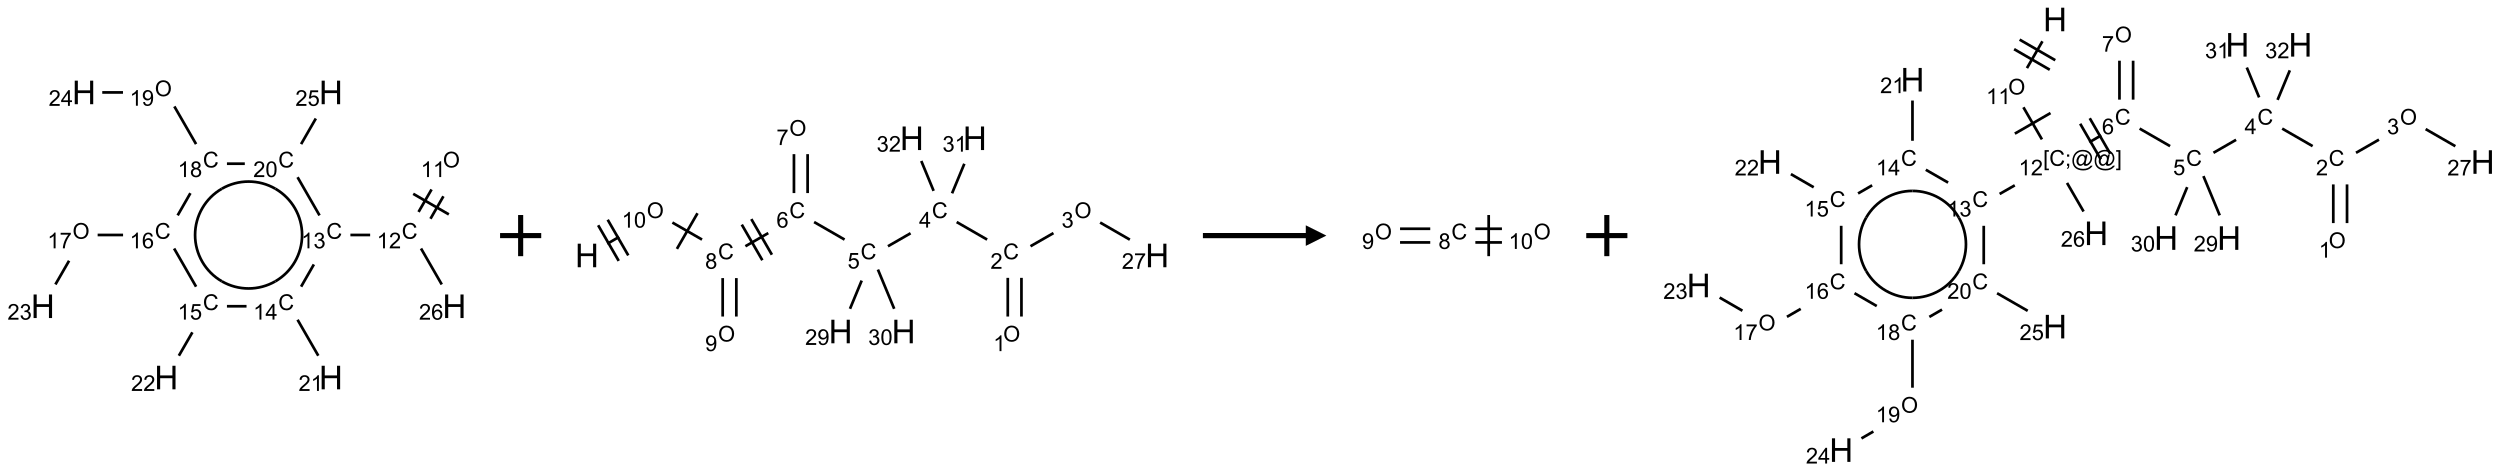 <?xml version="1.0" encoding="UTF-8"?>
<svg xmlns="http://www.w3.org/2000/svg" xmlns:xlink="http://www.w3.org/1999/xlink" width="1215" height="229" viewBox="0 0 1215 229">
<defs>
<g>
<g id="glyph-0-0">
<path d="M 1.332 0 L 1.332 -6.668 L 6.668 -6.668 L 6.668 0 Z M 1.5 -0.168 L 6.5 -0.168 L 6.5 -6.5 L 1.5 -6.5 Z M 1.5 -0.168 "/>
</g>
<g id="glyph-0-1">
<path d="M 0.516 -3.719 C 0.516 -4.984 0.855 -5.977 1.535 -6.695 C 2.215 -7.414 3.094 -7.77 4.172 -7.77 C 4.875 -7.77 5.512 -7.602 6.078 -7.266 C 6.645 -6.93 7.074 -6.461 7.371 -5.855 C 7.668 -5.254 7.816 -4.57 7.816 -3.809 C 7.816 -3.035 7.66 -2.34 7.348 -1.73 C 7.035 -1.117 6.594 -0.656 6.02 -0.34 C 5.449 -0.027 4.828 0.129 4.168 0.129 C 3.449 0.129 2.805 -0.043 2.238 -0.391 C 1.672 -0.738 1.246 -1.211 0.953 -1.812 C 0.66 -2.414 0.516 -3.047 0.516 -3.719 Z M 1.559 -3.703 C 1.559 -2.781 1.805 -2.059 2.301 -1.527 C 2.793 -1 3.414 -0.734 4.16 -0.734 C 4.922 -0.734 5.547 -1 6.039 -1.535 C 6.531 -2.07 6.777 -2.828 6.777 -3.812 C 6.777 -4.434 6.672 -4.977 6.461 -5.441 C 6.25 -5.902 5.945 -6.262 5.539 -6.52 C 5.133 -6.773 4.68 -6.902 4.176 -6.902 C 3.461 -6.902 2.848 -6.656 2.332 -6.164 C 1.816 -5.672 1.559 -4.852 1.559 -3.703 Z M 1.559 -3.703 "/>
</g>
<g id="glyph-0-2">
<path d="M 3.973 0 L 3.035 0 L 3.035 -5.973 C 2.809 -5.758 2.516 -5.543 2.148 -5.328 C 1.781 -5.113 1.453 -4.953 1.16 -4.844 L 1.16 -5.75 C 1.684 -5.996 2.145 -6.297 2.535 -6.645 C 2.93 -6.996 3.207 -7.336 3.371 -7.668 L 3.973 -7.668 Z M 3.973 0 "/>
</g>
<g id="glyph-0-3">
<path d="M 6.27 -2.676 L 7.281 -2.422 C 7.07 -1.594 6.688 -0.961 6.137 -0.523 C 5.586 -0.086 4.914 0.129 4.121 0.129 C 3.297 0.129 2.629 -0.039 2.113 -0.371 C 1.598 -0.707 1.203 -1.191 0.934 -1.828 C 0.664 -2.465 0.531 -3.145 0.531 -3.875 C 0.531 -4.672 0.684 -5.363 0.988 -5.957 C 1.293 -6.547 1.723 -6.996 2.285 -7.305 C 2.844 -7.613 3.461 -7.766 4.137 -7.766 C 4.898 -7.766 5.543 -7.57 6.062 -7.184 C 6.582 -6.793 6.945 -6.246 7.152 -5.543 L 6.156 -5.309 C 5.98 -5.863 5.723 -6.266 5.387 -6.52 C 5.051 -6.773 4.625 -6.902 4.113 -6.902 C 3.527 -6.902 3.039 -6.762 2.645 -6.48 C 2.25 -6.199 1.973 -5.82 1.812 -5.348 C 1.652 -4.871 1.574 -4.383 1.574 -3.879 C 1.574 -3.23 1.668 -2.664 1.855 -2.18 C 2.047 -1.695 2.34 -1.332 2.738 -1.094 C 3.137 -0.855 3.57 -0.734 4.035 -0.734 C 4.602 -0.734 5.082 -0.898 5.473 -1.223 C 5.867 -1.551 6.133 -2.035 6.27 -2.676 Z M 6.27 -2.676 "/>
</g>
<g id="glyph-0-4">
<path d="M 5.371 -0.902 L 5.371 0 L 0.324 0 C 0.316 -0.227 0.352 -0.441 0.434 -0.652 C 0.562 -0.996 0.766 -1.332 1.051 -1.668 C 1.332 -2 1.742 -2.387 2.277 -2.824 C 3.105 -3.504 3.668 -4.043 3.957 -4.441 C 4.25 -4.84 4.395 -5.215 4.395 -5.566 C 4.395 -5.938 4.262 -6.254 3.996 -6.508 C 3.73 -6.762 3.387 -6.891 2.957 -6.891 C 2.508 -6.891 2.145 -6.754 1.875 -6.484 C 1.605 -6.215 1.469 -5.84 1.465 -5.359 L 0.5 -5.457 C 0.566 -6.176 0.812 -6.727 1.246 -7.102 C 1.676 -7.477 2.254 -7.668 2.98 -7.668 C 3.711 -7.668 4.293 -7.465 4.719 -7.059 C 5.145 -6.652 5.359 -6.148 5.359 -5.547 C 5.359 -5.242 5.297 -4.941 5.172 -4.645 C 5.047 -4.352 4.84 -4.039 4.551 -3.715 C 4.262 -3.387 3.777 -2.938 3.105 -2.371 C 2.543 -1.898 2.18 -1.578 2.02 -1.41 C 1.859 -1.242 1.73 -1.07 1.625 -0.902 Z M 5.371 -0.902 "/>
</g>
<g id="glyph-0-5">
<path d="M 0.449 -2.016 L 1.387 -2.141 C 1.492 -1.609 1.676 -1.227 1.934 -0.992 C 2.191 -0.758 2.508 -0.641 2.879 -0.641 C 3.32 -0.641 3.695 -0.793 3.996 -1.098 C 4.301 -1.402 4.453 -1.781 4.453 -2.234 C 4.453 -2.664 4.312 -3.02 4.031 -3.301 C 3.75 -3.578 3.391 -3.719 2.957 -3.719 C 2.781 -3.719 2.562 -3.684 2.297 -3.613 L 2.402 -4.438 C 2.465 -4.43 2.516 -4.426 2.551 -4.426 C 2.949 -4.426 3.312 -4.531 3.629 -4.738 C 3.949 -4.949 4.109 -5.27 4.109 -5.703 C 4.109 -6.047 3.992 -6.332 3.762 -6.559 C 3.527 -6.785 3.227 -6.895 2.859 -6.895 C 2.496 -6.895 2.191 -6.781 1.949 -6.551 C 1.707 -6.324 1.547 -5.98 1.48 -5.52 L 0.543 -5.688 C 0.656 -6.316 0.918 -6.805 1.324 -7.148 C 1.73 -7.492 2.234 -7.668 2.84 -7.668 C 3.254 -7.668 3.641 -7.578 3.988 -7.398 C 4.34 -7.219 4.609 -6.977 4.793 -6.668 C 4.98 -6.359 5.074 -6.031 5.074 -5.684 C 5.074 -5.352 4.984 -5.051 4.809 -4.781 C 4.629 -4.512 4.367 -4.297 4.02 -4.137 C 4.473 -4.031 4.824 -3.816 5.074 -3.488 C 5.324 -3.16 5.449 -2.75 5.449 -2.254 C 5.449 -1.59 5.203 -1.023 4.719 -0.559 C 4.234 -0.098 3.617 0.137 2.875 0.137 C 2.203 0.137 1.648 -0.062 1.207 -0.465 C 0.762 -0.863 0.512 -1.379 0.449 -2.016 Z M 0.449 -2.016 "/>
</g>
<g id="glyph-0-6">
<path d="M 3.449 0 L 3.449 -1.828 L 0.137 -1.828 L 0.137 -2.688 L 3.621 -7.637 L 4.387 -7.637 L 4.387 -2.688 L 5.418 -2.688 L 5.418 -1.828 L 4.387 -1.828 L 4.387 0 Z M 3.449 -2.688 L 3.449 -6.129 L 1.059 -2.688 Z M 3.449 -2.688 "/>
</g>
<g id="glyph-0-7">
<path d="M 0.441 -2 L 1.426 -2.082 C 1.5 -1.605 1.668 -1.242 1.934 -1.004 C 2.199 -0.762 2.52 -0.641 2.895 -0.641 C 3.348 -0.641 3.73 -0.812 4.043 -1.152 C 4.355 -1.492 4.512 -1.941 4.512 -2.504 C 4.512 -3.039 4.359 -3.461 4.059 -3.77 C 3.758 -4.078 3.367 -4.234 2.879 -4.234 C 2.578 -4.234 2.305 -4.164 2.062 -4.027 C 1.82 -3.891 1.629 -3.715 1.488 -3.496 L 0.609 -3.609 L 1.348 -7.531 L 5.145 -7.531 L 5.145 -6.637 L 2.098 -6.637 L 1.688 -4.582 C 2.145 -4.902 2.625 -5.062 3.129 -5.062 C 3.797 -5.062 4.359 -4.832 4.816 -4.371 C 5.277 -3.91 5.504 -3.312 5.504 -2.59 C 5.504 -1.898 5.305 -1.301 4.902 -0.797 C 4.41 -0.18 3.742 0.129 2.895 0.129 C 2.199 0.129 1.633 -0.062 1.195 -0.453 C 0.758 -0.844 0.504 -1.359 0.441 -2 Z M 0.441 -2 "/>
</g>
<g id="glyph-0-8">
<path d="M 5.309 -5.766 L 4.375 -5.691 C 4.293 -6.059 4.172 -6.328 4.02 -6.496 C 3.766 -6.762 3.453 -6.895 3.082 -6.895 C 2.785 -6.895 2.523 -6.812 2.297 -6.645 C 2 -6.43 1.77 -6.117 1.598 -5.703 C 1.43 -5.289 1.34 -4.703 1.332 -3.938 C 1.559 -4.281 1.836 -4.535 2.16 -4.703 C 2.488 -4.871 2.828 -4.953 3.188 -4.953 C 3.812 -4.953 4.344 -4.723 4.785 -4.262 C 5.223 -3.801 5.441 -3.207 5.441 -2.48 C 5.441 -2 5.34 -1.555 5.133 -1.145 C 4.926 -0.73 4.641 -0.418 4.281 -0.199 C 3.922 0.02 3.512 0.129 3.051 0.129 C 2.27 0.129 1.633 -0.156 1.141 -0.73 C 0.648 -1.305 0.402 -2.254 0.402 -3.574 C 0.402 -5.051 0.672 -6.121 1.219 -6.793 C 1.695 -7.375 2.336 -7.668 3.141 -7.668 C 3.742 -7.668 4.234 -7.5 4.617 -7.16 C 5 -6.824 5.23 -6.359 5.309 -5.766 Z M 1.48 -2.473 C 1.48 -2.152 1.547 -1.844 1.684 -1.547 C 1.82 -1.25 2.016 -1.027 2.262 -0.871 C 2.508 -0.719 2.766 -0.641 3.035 -0.641 C 3.434 -0.641 3.773 -0.801 4.059 -1.121 C 4.344 -1.441 4.484 -1.875 4.484 -2.422 C 4.484 -2.949 4.344 -3.367 4.062 -3.668 C 3.781 -3.973 3.426 -4.125 3 -4.125 C 2.578 -4.125 2.219 -3.973 1.922 -3.668 C 1.625 -3.363 1.48 -2.969 1.48 -2.473 Z M 1.48 -2.473 "/>
</g>
<g id="glyph-0-9">
<path d="M 0.504 -6.637 L 0.504 -7.535 L 5.449 -7.535 L 5.449 -6.809 C 4.961 -6.289 4.48 -5.602 4.004 -4.746 C 3.527 -3.887 3.156 -3.004 2.895 -2.098 C 2.707 -1.461 2.59 -0.762 2.535 0 L 1.574 0 C 1.582 -0.602 1.703 -1.328 1.926 -2.176 C 2.152 -3.027 2.477 -3.848 2.898 -4.637 C 3.32 -5.426 3.77 -6.094 4.246 -6.637 Z M 0.504 -6.637 "/>
</g>
<g id="glyph-0-10">
<path d="M 1.887 -4.141 C 1.496 -4.281 1.207 -4.484 1.02 -4.75 C 0.832 -5.016 0.738 -5.328 0.738 -5.699 C 0.738 -6.254 0.938 -6.719 1.34 -7.098 C 1.738 -7.477 2.27 -7.668 2.934 -7.668 C 3.598 -7.668 4.137 -7.473 4.543 -7.086 C 4.949 -6.699 5.152 -6.227 5.152 -5.672 C 5.152 -5.316 5.059 -5.008 4.871 -4.746 C 4.688 -4.484 4.406 -4.281 4.027 -4.141 C 4.496 -3.988 4.852 -3.742 5.098 -3.402 C 5.34 -3.062 5.465 -2.656 5.465 -2.184 C 5.465 -1.531 5.234 -0.98 4.77 -0.535 C 4.309 -0.09 3.703 0.129 2.949 0.129 C 2.195 0.129 1.586 -0.094 1.125 -0.539 C 0.664 -0.984 0.434 -1.543 0.434 -2.207 C 0.434 -2.703 0.559 -3.121 0.809 -3.457 C 1.062 -3.793 1.422 -4.02 1.887 -4.141 Z M 1.699 -5.73 C 1.699 -5.367 1.812 -5.074 2.047 -4.844 C 2.281 -4.613 2.582 -4.5 2.953 -4.5 C 3.312 -4.5 3.609 -4.613 3.84 -4.84 C 4.07 -5.066 4.188 -5.348 4.188 -5.676 C 4.188 -6.02 4.07 -6.309 3.832 -6.543 C 3.594 -6.777 3.297 -6.895 2.941 -6.895 C 2.586 -6.895 2.289 -6.781 2.051 -6.551 C 1.816 -6.324 1.699 -6.047 1.699 -5.73 Z M 1.395 -2.203 C 1.395 -1.938 1.461 -1.676 1.586 -1.426 C 1.711 -1.176 1.902 -0.984 2.152 -0.848 C 2.402 -0.711 2.672 -0.641 2.957 -0.641 C 3.406 -0.641 3.777 -0.785 4.066 -1.074 C 4.359 -1.363 4.504 -1.727 4.504 -2.172 C 4.504 -2.625 4.355 -2.996 4.055 -3.293 C 3.754 -3.586 3.379 -3.734 2.926 -3.734 C 2.484 -3.734 2.121 -3.59 1.832 -3.297 C 1.543 -3.004 1.395 -2.641 1.395 -2.203 Z M 1.395 -2.203 "/>
</g>
<g id="glyph-0-11">
<path d="M 0.582 -1.766 L 1.484 -1.848 C 1.562 -1.426 1.707 -1.117 1.922 -0.926 C 2.137 -0.734 2.414 -0.641 2.75 -0.641 C 3.039 -0.641 3.289 -0.707 3.508 -0.84 C 3.727 -0.973 3.902 -1.148 4.043 -1.367 C 4.18 -1.586 4.297 -1.887 4.391 -2.262 C 4.484 -2.637 4.531 -3.016 4.531 -3.406 C 4.531 -3.449 4.531 -3.512 4.527 -3.594 C 4.34 -3.297 4.082 -3.055 3.758 -2.867 C 3.434 -2.68 3.082 -2.59 2.703 -2.59 C 2.07 -2.59 1.535 -2.816 1.098 -3.277 C 0.66 -3.734 0.441 -4.34 0.441 -5.09 C 0.441 -5.863 0.672 -6.484 1.129 -6.957 C 1.586 -7.43 2.156 -7.668 2.844 -7.668 C 3.34 -7.668 3.793 -7.531 4.207 -7.266 C 4.617 -7 4.93 -6.617 5.145 -6.121 C 5.355 -5.629 5.465 -4.91 5.465 -3.973 C 5.465 -2.996 5.359 -2.223 5.145 -1.645 C 4.934 -1.066 4.617 -0.625 4.199 -0.324 C 3.781 -0.02 3.293 0.129 2.73 0.129 C 2.133 0.129 1.645 -0.035 1.266 -0.367 C 0.887 -0.699 0.66 -1.164 0.582 -1.766 Z M 4.422 -5.137 C 4.422 -5.676 4.277 -6.102 3.992 -6.418 C 3.707 -6.734 3.359 -6.891 2.957 -6.891 C 2.543 -6.891 2.18 -6.719 1.871 -6.379 C 1.562 -6.039 1.406 -5.598 1.406 -5.059 C 1.406 -4.57 1.555 -4.176 1.848 -3.871 C 2.141 -3.566 2.5 -3.418 2.934 -3.418 C 3.367 -3.418 3.723 -3.57 4.004 -3.871 C 4.281 -4.176 4.422 -4.598 4.422 -5.137 Z M 4.422 -5.137 "/>
</g>
<g id="glyph-0-12">
<path d="M 0.441 -3.766 C 0.441 -4.668 0.535 -5.395 0.723 -5.945 C 0.906 -6.496 1.184 -6.922 1.551 -7.219 C 1.918 -7.516 2.375 -7.668 2.934 -7.668 C 3.344 -7.668 3.703 -7.586 4.012 -7.418 C 4.32 -7.254 4.574 -7.016 4.777 -6.707 C 4.977 -6.395 5.137 -6.016 5.25 -5.57 C 5.363 -5.125 5.422 -4.523 5.422 -3.766 C 5.422 -2.871 5.328 -2.148 5.145 -1.598 C 4.961 -1.047 4.688 -0.621 4.32 -0.32 C 3.953 -0.02 3.492 0.129 2.934 0.129 C 2.195 0.129 1.617 -0.133 1.199 -0.66 C 0.695 -1.297 0.441 -2.332 0.441 -3.766 Z M 1.406 -3.766 C 1.406 -2.512 1.555 -1.68 1.848 -1.262 C 2.141 -0.848 2.5 -0.641 2.934 -0.641 C 3.363 -0.641 3.727 -0.848 4.02 -1.266 C 4.312 -1.684 4.457 -2.516 4.457 -3.766 C 4.457 -5.023 4.312 -5.859 4.02 -6.27 C 3.727 -6.684 3.359 -6.891 2.922 -6.891 C 2.492 -6.891 2.148 -6.707 1.891 -6.344 C 1.566 -5.879 1.406 -5.02 1.406 -3.766 Z M 1.406 -3.766 "/>
</g>
<g id="glyph-0-13">
<path d="M 0.723 2.121 L 0.723 -7.637 L 2.793 -7.637 L 2.793 -6.859 L 1.66 -6.859 L 1.66 1.344 L 2.793 1.344 L 2.793 2.121 Z M 0.723 2.121 "/>
</g>
<g id="glyph-0-14">
<path d="M 0.949 -4.465 L 0.949 -5.531 L 2.016 -5.531 L 2.016 -4.465 Z M 0.949 0 L 0.949 -1.066 L 2.016 -1.066 L 2.016 0 C 2.016 0.391 1.945 0.711 1.809 0.949 C 1.668 1.191 1.449 1.379 1.145 1.512 L 0.887 1.109 C 1.082 1.023 1.23 0.895 1.324 0.727 C 1.418 0.559 1.469 0.316 1.48 0 Z M 0.949 0 "/>
</g>
<g id="glyph-0-15">
<path d="M 6.047 -0.848 C 5.82 -0.59 5.57 -0.379 5.289 -0.223 C 5.008 -0.062 4.73 0.016 4.449 0.016 C 4.141 0.016 3.84 -0.074 3.547 -0.254 C 3.254 -0.434 3.02 -0.715 2.836 -1.09 C 2.652 -1.465 2.562 -1.875 2.562 -2.324 C 2.562 -2.875 2.703 -3.43 2.988 -3.98 C 3.27 -4.535 3.621 -4.953 4.043 -5.23 C 4.461 -5.508 4.871 -5.645 5.266 -5.645 C 5.566 -5.645 5.855 -5.566 6.129 -5.41 C 6.402 -5.25 6.641 -5.012 6.84 -4.688 L 7.016 -5.496 L 7.949 -5.496 L 7.199 -2 C 7.094 -1.516 7.043 -1.246 7.043 -1.191 C 7.043 -1.098 7.078 -1.02 7.148 -0.949 C 7.219 -0.883 7.305 -0.848 7.406 -0.848 C 7.59 -0.848 7.832 -0.953 8.129 -1.168 C 8.527 -1.445 8.84 -1.816 9.07 -2.285 C 9.301 -2.75 9.418 -3.234 9.418 -3.73 C 9.418 -4.309 9.27 -4.852 8.973 -5.355 C 8.676 -5.859 8.23 -6.262 7.645 -6.562 C 7.055 -6.863 6.406 -7.016 5.691 -7.016 C 4.879 -7.016 4.137 -6.824 3.465 -6.445 C 2.793 -6.066 2.273 -5.52 1.902 -4.809 C 1.535 -4.098 1.348 -3.34 1.348 -2.527 C 1.348 -1.676 1.535 -0.941 1.902 -0.328 C 2.273 0.285 2.809 0.742 3.508 1.035 C 4.207 1.328 4.984 1.473 5.832 1.473 C 6.742 1.473 7.504 1.32 8.121 1.016 C 8.734 0.711 9.195 0.34 9.5 -0.098 L 10.441 -0.098 C 10.266 0.266 9.961 0.637 9.531 1.016 C 9.102 1.395 8.59 1.695 7.996 1.914 C 7.402 2.133 6.688 2.246 5.848 2.246 C 5.078 2.246 4.367 2.145 3.715 1.949 C 3.066 1.75 2.512 1.453 2.051 1.055 C 1.594 0.656 1.25 0.199 1.016 -0.316 C 0.723 -0.973 0.578 -1.684 0.578 -2.441 C 0.578 -3.289 0.75 -4.098 1.098 -4.863 C 1.523 -5.805 2.125 -6.527 2.902 -7.027 C 3.684 -7.527 4.629 -7.777 5.738 -7.777 C 6.602 -7.777 7.375 -7.602 8.059 -7.246 C 8.746 -6.895 9.285 -6.371 9.684 -5.672 C 10.02 -5.07 10.188 -4.418 10.188 -3.715 C 10.188 -2.707 9.832 -1.812 9.125 -1.031 C 8.492 -0.328 7.801 0.02 7.051 0.02 C 6.812 0.02 6.617 -0.016 6.473 -0.09 C 6.324 -0.16 6.215 -0.266 6.145 -0.402 C 6.102 -0.488 6.066 -0.637 6.047 -0.848 Z M 3.527 -2.262 C 3.527 -1.785 3.641 -1.414 3.863 -1.152 C 4.09 -0.887 4.348 -0.754 4.641 -0.754 C 4.836 -0.754 5.039 -0.812 5.254 -0.93 C 5.469 -1.047 5.676 -1.219 5.871 -1.449 C 6.066 -1.676 6.23 -1.969 6.355 -2.32 C 6.48 -2.672 6.543 -3.027 6.543 -3.379 C 6.543 -3.852 6.426 -4.219 6.191 -4.48 C 5.957 -4.738 5.672 -4.871 5.332 -4.871 C 5.109 -4.871 4.902 -4.812 4.707 -4.699 C 4.512 -4.586 4.32 -4.406 4.137 -4.156 C 3.953 -3.906 3.805 -3.602 3.691 -3.246 C 3.582 -2.887 3.527 -2.559 3.527 -2.262 Z M 3.527 -2.262 "/>
</g>
<g id="glyph-0-16">
<path d="M 2.27 2.121 L 0.203 2.121 L 0.203 1.344 L 1.332 1.344 L 1.332 -6.859 L 0.203 -6.859 L 0.203 -7.637 L 2.27 -7.637 Z M 2.27 2.121 "/>
</g>
<g id="glyph-1-0">
<path d="M 2 0 L 2 -10 L 10 -10 L 10 0 Z M 2.25 -0.25 L 9.75 -0.25 L 9.75 -9.75 L 2.25 -9.75 Z M 2.25 -0.25 "/>
</g>
<g id="glyph-1-1">
<path d="M 1.281 0 L 1.281 -11.453 L 2.797 -11.453 L 2.797 -6.75 L 8.75 -6.75 L 8.75 -11.453 L 10.266 -11.453 L 10.266 0 L 8.75 0 L 8.75 -5.398 L 2.797 -5.398 L 2.797 0 Z M 1.281 0 "/>
</g>
</g>
</defs>
<path fill="none" stroke-width="0.033" stroke-linecap="butt" stroke-linejoin="miter" stroke="rgb(0%, 0%, 0%)" stroke-opacity="1" stroke-miterlimit="10" d="M 4.723 1.179 L 4.565 1.452 " transform="matrix(40, 0, 0, 40, 20.813, 44.92)"/>
<path fill="none" stroke-width="0.033" stroke-linecap="butt" stroke-linejoin="miter" stroke="rgb(0%, 0%, 0%)" stroke-opacity="1" stroke-miterlimit="10" d="M 4.867 1.262 L 4.71 1.535 " transform="matrix(40, 0, 0, 40, 20.813, 44.92)"/>
<path fill="none" stroke-width="0.033" stroke-linecap="butt" stroke-linejoin="miter" stroke="rgb(0%, 0%, 0%)" stroke-opacity="1" stroke-miterlimit="10" d="M 4.5 1.232 L 4.933 1.482 " transform="matrix(40, 0, 0, 40, 20.813, 44.92)"/>
<path fill="none" stroke-width="0.033" stroke-linecap="butt" stroke-linejoin="miter" stroke="rgb(0%, 0%, 0%)" stroke-opacity="1" stroke-miterlimit="10" d="M 3.977 1.732 L 3.737 1.732 " transform="matrix(40, 0, 0, 40, 20.813, 44.92)"/>
<path fill="none" stroke-width="0.033" stroke-linecap="butt" stroke-linejoin="miter" stroke="rgb(0%, 0%, 0%)" stroke-opacity="1" stroke-miterlimit="10" d="M 3.293 2.09 L 3.138 2.36 " transform="matrix(40, 0, 0, 40, 20.813, 44.92)"/>
<path fill="none" stroke-width="0.033" stroke-linecap="butt" stroke-linejoin="miter" stroke="rgb(0%, 0%, 0%)" stroke-opacity="1" stroke-miterlimit="10" d="M 3.095 2.762 L 3.347 3.199 " transform="matrix(40, 0, 0, 40, 20.813, 44.92)"/>
<path fill="none" stroke-width="0.033" stroke-linecap="butt" stroke-linejoin="miter" stroke="rgb(0%, 0%, 0%)" stroke-opacity="1" stroke-miterlimit="10" d="M 2.475 2.598 L 2.237 2.598 " transform="matrix(40, 0, 0, 40, 20.813, 44.92)"/>
<path fill="none" stroke-width="0.033" stroke-linecap="butt" stroke-linejoin="miter" stroke="rgb(0%, 0%, 0%)" stroke-opacity="1" stroke-miterlimit="10" d="M 1.817 2.915 L 1.653 3.199 " transform="matrix(40, 0, 0, 40, 20.813, 44.92)"/>
<path fill="none" stroke-width="0.033" stroke-linecap="butt" stroke-linejoin="miter" stroke="rgb(0%, 0%, 0%)" stroke-opacity="1" stroke-miterlimit="10" d="M 1.862 2.36 L 1.595 1.896 " transform="matrix(40, 0, 0, 40, 20.813, 44.92)"/>
<path fill="none" stroke-width="0.033" stroke-linecap="butt" stroke-linejoin="miter" stroke="rgb(0%, 0%, 0%)" stroke-opacity="1" stroke-miterlimit="10" d="M 0.975 1.732 L 0.666 1.732 " transform="matrix(40, 0, 0, 40, 20.813, 44.92)"/>
<path fill="none" stroke-width="0.033" stroke-linecap="butt" stroke-linejoin="miter" stroke="rgb(0%, 0%, 0%)" stroke-opacity="1" stroke-miterlimit="10" d="M 0.319 2.045 L 0.153 2.333 " transform="matrix(40, 0, 0, 40, 20.813, 44.92)"/>
<path fill="none" stroke-width="0.033" stroke-linecap="butt" stroke-linejoin="miter" stroke="rgb(0%, 0%, 0%)" stroke-opacity="1" stroke-miterlimit="10" d="M 1.638 1.494 L 1.793 1.224 " transform="matrix(40, 0, 0, 40, 20.813, 44.92)"/>
<path fill="none" stroke-width="0.033" stroke-linecap="butt" stroke-linejoin="miter" stroke="rgb(0%, 0%, 0%)" stroke-opacity="1" stroke-miterlimit="10" d="M 1.862 0.628 L 1.598 0.17 " transform="matrix(40, 0, 0, 40, 20.813, 44.92)"/>
<path fill="none" stroke-width="0.033" stroke-linecap="butt" stroke-linejoin="miter" stroke="rgb(0%, 0%, 0%)" stroke-opacity="1" stroke-miterlimit="10" d="M 0.974 0 L 0.722 0 " transform="matrix(40, 0, 0, 40, 20.813, 44.92)"/>
<path fill="none" stroke-width="0.033" stroke-linecap="butt" stroke-linejoin="miter" stroke="rgb(0%, 0%, 0%)" stroke-opacity="1" stroke-miterlimit="10" d="M 2.237 0.866 L 2.454 0.866 " transform="matrix(40, 0, 0, 40, 20.813, 44.92)"/>
<path fill="none" stroke-width="0.033" stroke-linecap="butt" stroke-linejoin="miter" stroke="rgb(0%, 0%, 0%)" stroke-opacity="1" stroke-miterlimit="10" d="M 3.095 1.03 L 3.362 1.494 " transform="matrix(40, 0, 0, 40, 20.813, 44.92)"/>
<path fill="none" stroke-width="0.033" stroke-linecap="butt" stroke-linejoin="miter" stroke="rgb(0%, 0%, 0%)" stroke-opacity="1" stroke-miterlimit="10" d="M 3.138 0.628 L 3.317 0.317 " transform="matrix(40, 0, 0, 40, 20.813, 44.92)"/>
<path fill="none" stroke-width="0.033" stroke-linecap="butt" stroke-linejoin="miter" stroke="rgb(0%, 0%, 0%)" stroke-opacity="1" stroke-miterlimit="10" d="M 4.595 1.896 L 4.847 2.333 " transform="matrix(40, 0, 0, 40, 20.813, 44.92)"/>
<path fill="none" stroke-width="0.033" stroke-linecap="butt" stroke-linejoin="miter" stroke="rgb(0%, 0%, 0%)" stroke-opacity="1" stroke-miterlimit="10" d="M 3.15 1.732 C 3.15 1.964 3.026 2.179 2.825 2.295 " transform="matrix(40, 0, 0, 40, 20.813, 44.92)"/>
<path fill="none" stroke-width="0.033" stroke-linecap="butt" stroke-linejoin="miter" stroke="rgb(0%, 0%, 0%)" stroke-opacity="1" stroke-miterlimit="10" d="M 2.825 1.17 C 3.026 1.286 3.15 1.5 3.15 1.732 " transform="matrix(40, 0, 0, 40, 20.813, 44.92)"/>
<path fill="none" stroke-width="0.033" stroke-linecap="butt" stroke-linejoin="miter" stroke="rgb(0%, 0%, 0%)" stroke-opacity="1" stroke-miterlimit="10" d="M 2.175 1.17 C 2.376 1.054 2.624 1.054 2.825 1.17 " transform="matrix(40, 0, 0, 40, 20.813, 44.92)"/>
<path fill="none" stroke-width="0.033" stroke-linecap="butt" stroke-linejoin="miter" stroke="rgb(0%, 0%, 0%)" stroke-opacity="1" stroke-miterlimit="10" d="M 1.85 1.732 C 1.85 1.5 1.974 1.286 2.175 1.17 " transform="matrix(40, 0, 0, 40, 20.813, 44.92)"/>
<path fill="none" stroke-width="0.033" stroke-linecap="butt" stroke-linejoin="miter" stroke="rgb(0%, 0%, 0%)" stroke-opacity="1" stroke-miterlimit="10" d="M 2.175 2.295 C 1.974 2.179 1.85 1.964 1.85 1.732 " transform="matrix(40, 0, 0, 40, 20.813, 44.92)"/>
<path fill="none" stroke-width="0.033" stroke-linecap="butt" stroke-linejoin="miter" stroke="rgb(0%, 0%, 0%)" stroke-opacity="1" stroke-miterlimit="10" d="M 2.825 2.295 C 2.624 2.411 2.376 2.411 2.175 2.295 " transform="matrix(40, 0, 0, 40, 20.813, 44.92)"/>
<g fill="rgb(0%, 0%, 0%)" fill-opacity="1">
<use xlink:href="#glyph-0-1" x="215.234" y="81.41"/>
</g>
<g fill="rgb(0%, 0%, 0%)" fill-opacity="1">
<use xlink:href="#glyph-0-2" x="204.508" y="86.043"/>
<use xlink:href="#glyph-0-2" x="210.44" y="86.043"/>
</g>
<g fill="rgb(0%, 0%, 0%)" fill-opacity="1">
<use xlink:href="#glyph-0-3" x="195.219" y="116.047"/>
</g>
<g fill="rgb(0%, 0%, 0%)" fill-opacity="1">
<use xlink:href="#glyph-0-2" x="183.113" y="120.684"/>
<use xlink:href="#glyph-0-4" x="189.046" y="120.684"/>
</g>
<g fill="rgb(0%, 0%, 0%)" fill-opacity="1">
<use xlink:href="#glyph-0-3" x="158.594" y="116.047"/>
</g>
<g fill="rgb(0%, 0%, 0%)" fill-opacity="1">
<use xlink:href="#glyph-0-2" x="146.41" y="120.684"/>
<use xlink:href="#glyph-0-5" x="152.342" y="120.684"/>
</g>
<g fill="rgb(0%, 0%, 0%)" fill-opacity="1">
<use xlink:href="#glyph-0-3" x="135.219" y="150.688"/>
</g>
<g fill="rgb(0%, 0%, 0%)" fill-opacity="1">
<use xlink:href="#glyph-0-2" x="123.066" y="155.324"/>
<use xlink:href="#glyph-0-6" x="128.999" y="155.324"/>
</g>
<g fill="rgb(0%, 0%, 0%)" fill-opacity="1">
<use xlink:href="#glyph-1-1" x="155.039" y="189.211"/>
</g>
<g fill="rgb(0%, 0%, 0%)" fill-opacity="1">
<use xlink:href="#glyph-0-4" x="145.082" y="190.004"/>
<use xlink:href="#glyph-0-2" x="151.014" y="190.004"/>
</g>
<g fill="rgb(0%, 0%, 0%)" fill-opacity="1">
<use xlink:href="#glyph-0-3" x="98.594" y="150.688"/>
</g>
<g fill="rgb(0%, 0%, 0%)" fill-opacity="1">
<use xlink:href="#glyph-0-2" x="86.352" y="155.324"/>
<use xlink:href="#glyph-0-7" x="92.284" y="155.324"/>
</g>
<g fill="rgb(0%, 0%, 0%)" fill-opacity="1">
<use xlink:href="#glyph-1-1" x="75.039" y="189.211"/>
</g>
<g fill="rgb(0%, 0%, 0%)" fill-opacity="1">
<use xlink:href="#glyph-0-4" x="63.688" y="190.004"/>
<use xlink:href="#glyph-0-4" x="69.62" y="190.004"/>
</g>
<g fill="rgb(0%, 0%, 0%)" fill-opacity="1">
<use xlink:href="#glyph-0-3" x="75.219" y="116.047"/>
</g>
<g fill="rgb(0%, 0%, 0%)" fill-opacity="1">
<use xlink:href="#glyph-0-2" x="63.039" y="120.684"/>
<use xlink:href="#glyph-0-8" x="68.971" y="120.684"/>
</g>
<g fill="rgb(0%, 0%, 0%)" fill-opacity="1">
<use xlink:href="#glyph-0-1" x="35.234" y="116.051"/>
</g>
<g fill="rgb(0%, 0%, 0%)" fill-opacity="1">
<use xlink:href="#glyph-0-2" x="23.035" y="120.684"/>
<use xlink:href="#glyph-0-9" x="28.967" y="120.684"/>
</g>
<g fill="rgb(0%, 0%, 0%)" fill-opacity="1">
<use xlink:href="#glyph-1-1" x="15.039" y="154.57"/>
</g>
<g fill="rgb(0%, 0%, 0%)" fill-opacity="1">
<use xlink:href="#glyph-0-4" x="3.609" y="155.363"/>
<use xlink:href="#glyph-0-5" x="9.542" y="155.363"/>
</g>
<g fill="rgb(0%, 0%, 0%)" fill-opacity="1">
<use xlink:href="#glyph-0-3" x="98.594" y="81.406"/>
</g>
<g fill="rgb(0%, 0%, 0%)" fill-opacity="1">
<use xlink:href="#glyph-0-2" x="86.395" y="86.043"/>
<use xlink:href="#glyph-0-10" x="92.327" y="86.043"/>
</g>
<g fill="rgb(0%, 0%, 0%)" fill-opacity="1">
<use xlink:href="#glyph-0-1" x="75.234" y="46.77"/>
</g>
<g fill="rgb(0%, 0%, 0%)" fill-opacity="1">
<use xlink:href="#glyph-0-2" x="63.02" y="51.402"/>
<use xlink:href="#glyph-0-11" x="68.952" y="51.402"/>
</g>
<g fill="rgb(0%, 0%, 0%)" fill-opacity="1">
<use xlink:href="#glyph-1-1" x="35.039" y="50.648"/>
</g>
<g fill="rgb(0%, 0%, 0%)" fill-opacity="1">
<use xlink:href="#glyph-0-4" x="23.641" y="51.441"/>
<use xlink:href="#glyph-0-6" x="29.573" y="51.441"/>
</g>
<g fill="rgb(0%, 0%, 0%)" fill-opacity="1">
<use xlink:href="#glyph-0-3" x="135.219" y="81.406"/>
</g>
<g fill="rgb(0%, 0%, 0%)" fill-opacity="1">
<use xlink:href="#glyph-0-4" x="123.062" y="86.043"/>
<use xlink:href="#glyph-0-12" x="128.995" y="86.043"/>
</g>
<g fill="rgb(0%, 0%, 0%)" fill-opacity="1">
<use xlink:href="#glyph-1-1" x="155.039" y="50.648"/>
</g>
<g fill="rgb(0%, 0%, 0%)" fill-opacity="1">
<use xlink:href="#glyph-0-4" x="143.551" y="51.441"/>
<use xlink:href="#glyph-0-7" x="149.483" y="51.441"/>
</g>
<g fill="rgb(0%, 0%, 0%)" fill-opacity="1">
<use xlink:href="#glyph-1-1" x="215.039" y="154.57"/>
</g>
<g fill="rgb(0%, 0%, 0%)" fill-opacity="1">
<use xlink:href="#glyph-0-4" x="203.613" y="155.363"/>
<use xlink:href="#glyph-0-8" x="209.546" y="155.363"/>
</g>
<path fill="none" stroke-width="0.062" stroke-linecap="butt" stroke-linejoin="miter" stroke="rgb(0%, 0%, 0%)" stroke-opacity="1" stroke-miterlimit="10" d="M -0 0 L 0.5 0 M 0.25 -0.25 L 0.25 0.25 " transform="matrix(40, 0, 0, 40, 243.035, 114.5)"/>
<path fill="none" stroke-width="0.033" stroke-linecap="butt" stroke-linejoin="miter" stroke="rgb(0%, 0%, 0%)" stroke-opacity="1" stroke-miterlimit="10" d="M 0.247 1.358 L 0.391 1.274 " transform="matrix(40, 0, 0, 40, 285.262, 64.156)"/>
<path fill="none" stroke-width="0.033" stroke-linecap="butt" stroke-linejoin="miter" stroke="rgb(0%, 0%, 0%)" stroke-opacity="1" stroke-miterlimit="10" d="M 0.502 1.499 L 0.252 1.066 " transform="matrix(40, 0, 0, 40, 285.262, 64.156)"/>
<path fill="none" stroke-width="0.033" stroke-linecap="butt" stroke-linejoin="miter" stroke="rgb(0%, 0%, 0%)" stroke-opacity="1" stroke-miterlimit="10" d="M 0.386 1.566 L 0.136 1.133 " transform="matrix(40, 0, 0, 40, 285.262, 64.156)"/>
<path fill="none" stroke-width="0.033" stroke-linecap="butt" stroke-linejoin="miter" stroke="rgb(0%, 0%, 0%)" stroke-opacity="1" stroke-miterlimit="10" d="M 1.038 1.1 L 1.398 1.307 " transform="matrix(40, 0, 0, 40, 285.262, 64.156)"/>
<path fill="none" stroke-width="0.033" stroke-linecap="butt" stroke-linejoin="miter" stroke="rgb(0%, 0%, 0%)" stroke-opacity="1" stroke-miterlimit="10" d="M 1.093 1.42 L 1.343 0.987 " transform="matrix(40, 0, 0, 40, 285.262, 64.156)"/>
<path fill="none" stroke-width="0.033" stroke-linecap="butt" stroke-linejoin="miter" stroke="rgb(0%, 0%, 0%)" stroke-opacity="1" stroke-miterlimit="10" d="M 1.925 1.388 L 2.203 1.228 " transform="matrix(40, 0, 0, 40, 285.262, 64.156)"/>
<path fill="none" stroke-width="0.033" stroke-linecap="butt" stroke-linejoin="miter" stroke="rgb(0%, 0%, 0%)" stroke-opacity="1" stroke-miterlimit="10" d="M 2.247 1.491 L 1.997 1.058 " transform="matrix(40, 0, 0, 40, 285.262, 64.156)"/>
<path fill="none" stroke-width="0.033" stroke-linecap="butt" stroke-linejoin="miter" stroke="rgb(0%, 0%, 0%)" stroke-opacity="1" stroke-miterlimit="10" d="M 2.131 1.558 L 1.881 1.125 " transform="matrix(40, 0, 0, 40, 285.262, 64.156)"/>
<path fill="none" stroke-width="0.033" stroke-linecap="butt" stroke-linejoin="miter" stroke="rgb(0%, 0%, 0%)" stroke-opacity="1" stroke-miterlimit="10" d="M 2.76 1.094 L 3.13 1.307 " transform="matrix(40, 0, 0, 40, 285.262, 64.156)"/>
<path fill="none" stroke-width="0.033" stroke-linecap="butt" stroke-linejoin="miter" stroke="rgb(0%, 0%, 0%)" stroke-opacity="1" stroke-miterlimit="10" d="M 3.657 1.388 L 3.932 1.23 " transform="matrix(40, 0, 0, 40, 285.262, 64.156)"/>
<path fill="none" stroke-width="0.033" stroke-linecap="butt" stroke-linejoin="miter" stroke="rgb(0%, 0%, 0%)" stroke-opacity="1" stroke-miterlimit="10" d="M 4.492 1.094 L 4.862 1.307 " transform="matrix(40, 0, 0, 40, 285.262, 64.156)"/>
<path fill="none" stroke-width="0.033" stroke-linecap="butt" stroke-linejoin="miter" stroke="rgb(0%, 0%, 0%)" stroke-opacity="1" stroke-miterlimit="10" d="M 5.113 1.772 L 5.113 2.242 " transform="matrix(40, 0, 0, 40, 285.262, 64.156)"/>
<path fill="none" stroke-width="0.033" stroke-linecap="butt" stroke-linejoin="miter" stroke="rgb(0%, 0%, 0%)" stroke-opacity="1" stroke-miterlimit="10" d="M 5.279 1.772 L 5.279 2.242 " transform="matrix(40, 0, 0, 40, 285.262, 64.156)"/>
<path fill="none" stroke-width="0.033" stroke-linecap="butt" stroke-linejoin="miter" stroke="rgb(0%, 0%, 0%)" stroke-opacity="1" stroke-miterlimit="10" d="M 5.389 1.388 L 5.668 1.228 " transform="matrix(40, 0, 0, 40, 285.262, 64.156)"/>
<path fill="none" stroke-width="0.033" stroke-linecap="butt" stroke-linejoin="miter" stroke="rgb(0%, 0%, 0%)" stroke-opacity="1" stroke-miterlimit="10" d="M 6.235 1.1 L 6.596 1.308 " transform="matrix(40, 0, 0, 40, 285.262, 64.156)"/>
<path fill="none" stroke-width="0.033" stroke-linecap="butt" stroke-linejoin="miter" stroke="rgb(0%, 0%, 0%)" stroke-opacity="1" stroke-miterlimit="10" d="M 4.436 0.745 L 4.585 0.386 " transform="matrix(40, 0, 0, 40, 285.262, 64.156)"/>
<path fill="none" stroke-width="0.033" stroke-linecap="butt" stroke-linejoin="miter" stroke="rgb(0%, 0%, 0%)" stroke-opacity="1" stroke-miterlimit="10" d="M 4.212 0.715 L 4.062 0.352 " transform="matrix(40, 0, 0, 40, 285.262, 64.156)"/>
<path fill="none" stroke-width="0.033" stroke-linecap="butt" stroke-linejoin="miter" stroke="rgb(0%, 0%, 0%)" stroke-opacity="1" stroke-miterlimit="10" d="M 3.338 1.805 L 3.196 2.148 " transform="matrix(40, 0, 0, 40, 285.262, 64.156)"/>
<path fill="none" stroke-width="0.033" stroke-linecap="butt" stroke-linejoin="miter" stroke="rgb(0%, 0%, 0%)" stroke-opacity="1" stroke-miterlimit="10" d="M 3.535 1.671 L 3.733 2.148 " transform="matrix(40, 0, 0, 40, 285.262, 64.156)"/>
<path fill="none" stroke-width="0.033" stroke-linecap="butt" stroke-linejoin="miter" stroke="rgb(0%, 0%, 0%)" stroke-opacity="1" stroke-miterlimit="10" d="M 2.681 0.742 L 2.681 0.269 " transform="matrix(40, 0, 0, 40, 285.262, 64.156)"/>
<path fill="none" stroke-width="0.033" stroke-linecap="butt" stroke-linejoin="miter" stroke="rgb(0%, 0%, 0%)" stroke-opacity="1" stroke-miterlimit="10" d="M 2.515 0.742 L 2.515 0.269 " transform="matrix(40, 0, 0, 40, 285.262, 64.156)"/>
<path fill="none" stroke-width="0.033" stroke-linecap="butt" stroke-linejoin="miter" stroke="rgb(0%, 0%, 0%)" stroke-opacity="1" stroke-miterlimit="10" d="M 1.649 1.775 L 1.649 2.242 " transform="matrix(40, 0, 0, 40, 285.262, 64.156)"/>
<path fill="none" stroke-width="0.033" stroke-linecap="butt" stroke-linejoin="miter" stroke="rgb(0%, 0%, 0%)" stroke-opacity="1" stroke-miterlimit="10" d="M 1.815 1.775 L 1.815 2.242 " transform="matrix(40, 0, 0, 40, 285.262, 64.156)"/>
<g fill="rgb(0%, 0%, 0%)" fill-opacity="1">
<use xlink:href="#glyph-1-1" x="279.488" y="129.883"/>
</g>
<g fill="rgb(0%, 0%, 0%)" fill-opacity="1">
<use xlink:href="#glyph-0-1" x="314.324" y="106.004"/>
</g>
<g fill="rgb(0%, 0%, 0%)" fill-opacity="1">
<use xlink:href="#glyph-0-2" x="302.152" y="110.637"/>
<use xlink:href="#glyph-0-12" x="308.085" y="110.637"/>
</g>
<g fill="rgb(0%, 0%, 0%)" fill-opacity="1">
<use xlink:href="#glyph-0-3" x="348.949" y="126"/>
</g>
<g fill="rgb(0%, 0%, 0%)" fill-opacity="1">
<use xlink:href="#glyph-0-10" x="342.684" y="130.637"/>
</g>
<g fill="rgb(0%, 0%, 0%)" fill-opacity="1">
<use xlink:href="#glyph-0-3" x="383.594" y="106"/>
</g>
<g fill="rgb(0%, 0%, 0%)" fill-opacity="1">
<use xlink:href="#glyph-0-8" x="377.348" y="110.637"/>
</g>
<g fill="rgb(0%, 0%, 0%)" fill-opacity="1">
<use xlink:href="#glyph-0-3" x="418.234" y="126"/>
</g>
<g fill="rgb(0%, 0%, 0%)" fill-opacity="1">
<use xlink:href="#glyph-0-7" x="411.922" y="130.504"/>
</g>
<g fill="rgb(0%, 0%, 0%)" fill-opacity="1">
<use xlink:href="#glyph-0-3" x="452.875" y="106"/>
</g>
<g fill="rgb(0%, 0%, 0%)" fill-opacity="1">
<use xlink:href="#glyph-0-6" x="446.652" y="110.605"/>
</g>
<g fill="rgb(0%, 0%, 0%)" fill-opacity="1">
<use xlink:href="#glyph-0-3" x="487.516" y="126"/>
</g>
<g fill="rgb(0%, 0%, 0%)" fill-opacity="1">
<use xlink:href="#glyph-0-4" x="481.344" y="130.637"/>
</g>
<g fill="rgb(0%, 0%, 0%)" fill-opacity="1">
<use xlink:href="#glyph-0-1" x="487.531" y="166.004"/>
</g>
<g fill="rgb(0%, 0%, 0%)" fill-opacity="1">
<use xlink:href="#glyph-0-2" x="482.738" y="170.637"/>
</g>
<g fill="rgb(0%, 0%, 0%)" fill-opacity="1">
<use xlink:href="#glyph-0-1" x="522.172" y="106.004"/>
</g>
<g fill="rgb(0%, 0%, 0%)" fill-opacity="1">
<use xlink:href="#glyph-0-5" x="515.906" y="110.637"/>
</g>
<g fill="rgb(0%, 0%, 0%)" fill-opacity="1">
<use xlink:href="#glyph-1-1" x="556.617" y="129.883"/>
</g>
<g fill="rgb(0%, 0%, 0%)" fill-opacity="1">
<use xlink:href="#glyph-0-4" x="545.184" y="130.676"/>
<use xlink:href="#glyph-0-9" x="551.116" y="130.676"/>
</g>
<g fill="rgb(0%, 0%, 0%)" fill-opacity="1">
<use xlink:href="#glyph-1-1" x="468" y="72.93"/>
</g>
<g fill="rgb(0%, 0%, 0%)" fill-opacity="1">
<use xlink:href="#glyph-0-5" x="458.043" y="73.723"/>
<use xlink:href="#glyph-0-2" x="463.975" y="73.723"/>
</g>
<g fill="rgb(0%, 0%, 0%)" fill-opacity="1">
<use xlink:href="#glyph-1-1" x="437.387" y="72.93"/>
</g>
<g fill="rgb(0%, 0%, 0%)" fill-opacity="1">
<use xlink:href="#glyph-0-5" x="426.031" y="73.723"/>
<use xlink:href="#glyph-0-4" x="431.964" y="73.723"/>
</g>
<g fill="rgb(0%, 0%, 0%)" fill-opacity="1">
<use xlink:href="#glyph-1-1" x="402.746" y="166.84"/>
</g>
<g fill="rgb(0%, 0%, 0%)" fill-opacity="1">
<use xlink:href="#glyph-0-4" x="391.297" y="167.633"/>
<use xlink:href="#glyph-0-11" x="397.229" y="167.633"/>
</g>
<g fill="rgb(0%, 0%, 0%)" fill-opacity="1">
<use xlink:href="#glyph-1-1" x="433.359" y="166.84"/>
</g>
<g fill="rgb(0%, 0%, 0%)" fill-opacity="1">
<use xlink:href="#glyph-0-5" x="421.953" y="167.633"/>
<use xlink:href="#glyph-0-12" x="427.885" y="167.633"/>
</g>
<g fill="rgb(0%, 0%, 0%)" fill-opacity="1">
<use xlink:href="#glyph-0-1" x="383.609" y="66.004"/>
</g>
<g fill="rgb(0%, 0%, 0%)" fill-opacity="1">
<use xlink:href="#glyph-0-9" x="377.34" y="70.508"/>
</g>
<g fill="rgb(0%, 0%, 0%)" fill-opacity="1">
<use xlink:href="#glyph-0-1" x="348.965" y="166.004"/>
</g>
<g fill="rgb(0%, 0%, 0%)" fill-opacity="1">
<use xlink:href="#glyph-0-11" x="342.684" y="170.637"/>
</g>
<path fill-rule="nonzero" fill="rgb(0%, 0%, 0%)" fill-opacity="1" d="M 584.613 115.75 L 634.613 115.75 L 634.613 119.5 L 644.613 114.5 L 634.613 109.5 L 634.613 113.25 L 584.613 113.25 "/>
<path fill="none" stroke-width="0.033" stroke-linecap="butt" stroke-linejoin="miter" stroke="rgb(0%, 0%, 0%)" stroke-opacity="1" stroke-miterlimit="10" d="M 0.604 -0.083 L 0.237 -0.083 " transform="matrix(40, 0, 0, 40, 670.941, 114.5)"/>
<path fill="none" stroke-width="0.033" stroke-linecap="butt" stroke-linejoin="miter" stroke="rgb(0%, 0%, 0%)" stroke-opacity="1" stroke-miterlimit="10" d="M 0.604 0.083 L 0.237 0.083 " transform="matrix(40, 0, 0, 40, 670.941, 114.5)"/>
<path fill="none" stroke-width="0.033" stroke-linecap="butt" stroke-linejoin="miter" stroke="rgb(0%, 0%, 0%)" stroke-opacity="1" stroke-miterlimit="10" d="M 1.152 0.083 L 1.475 0.083 " transform="matrix(40, 0, 0, 40, 670.941, 114.5)"/>
<path fill="none" stroke-width="0.033" stroke-linecap="butt" stroke-linejoin="miter" stroke="rgb(0%, 0%, 0%)" stroke-opacity="1" stroke-miterlimit="10" d="M 1.152 -0.083 L 1.475 -0.083 " transform="matrix(40, 0, 0, 40, 670.941, 114.5)"/>
<path fill="none" stroke-width="0.033" stroke-linecap="butt" stroke-linejoin="miter" stroke="rgb(0%, 0%, 0%)" stroke-opacity="1" stroke-miterlimit="10" d="M 1.314 0.25 L 1.314 -0.25 " transform="matrix(40, 0, 0, 40, 670.941, 114.5)"/>
<g fill="rgb(0%, 0%, 0%)" fill-opacity="1">
<use xlink:href="#glyph-0-3" x="705.348" y="116.344"/>
</g>
<g fill="rgb(0%, 0%, 0%)" fill-opacity="1">
<use xlink:href="#glyph-0-10" x="699.082" y="120.98"/>
</g>
<g fill="rgb(0%, 0%, 0%)" fill-opacity="1">
<use xlink:href="#glyph-0-1" x="668.188" y="116.348"/>
</g>
<g fill="rgb(0%, 0%, 0%)" fill-opacity="1">
<use xlink:href="#glyph-0-11" x="661.902" y="120.98"/>
</g>
<g fill="rgb(0%, 0%, 0%)" fill-opacity="1">
<use xlink:href="#glyph-0-1" x="745.363" y="116.348"/>
</g>
<g fill="rgb(0%, 0%, 0%)" fill-opacity="1">
<use xlink:href="#glyph-0-2" x="733.191" y="120.98"/>
<use xlink:href="#glyph-0-12" x="739.124" y="120.98"/>
</g>
<path fill="none" stroke-width="0.062" stroke-linecap="butt" stroke-linejoin="miter" stroke="rgb(0%, 0%, 0%)" stroke-opacity="1" stroke-miterlimit="10" d="M -0 0 L 0.5 0 M 0.25 -0.25 L 0.25 0.25 " transform="matrix(40, 0, 0, 40, 770.914, 114.5)"/>
<path fill="none" stroke-width="0.033" stroke-linecap="butt" stroke-linejoin="miter" stroke="rgb(0%, 0%, 0%)" stroke-opacity="1" stroke-miterlimit="10" d="M 4.177 0.265 L 3.989 0.591 " transform="matrix(40, 0, 0, 40, 825.539, 9.463)"/>
<path fill="none" stroke-width="0.033" stroke-linecap="butt" stroke-linejoin="miter" stroke="rgb(0%, 0%, 0%)" stroke-opacity="1" stroke-miterlimit="10" d="M 3.833 0.361 L 4.266 0.611 " transform="matrix(40, 0, 0, 40, 825.539, 9.463)"/>
<path fill="none" stroke-width="0.033" stroke-linecap="butt" stroke-linejoin="miter" stroke="rgb(0%, 0%, 0%)" stroke-opacity="1" stroke-miterlimit="10" d="M 3.9 0.245 L 4.333 0.495 " transform="matrix(40, 0, 0, 40, 825.539, 9.463)"/>
<path fill="none" stroke-width="0.033" stroke-linecap="butt" stroke-linejoin="miter" stroke="rgb(0%, 0%, 0%)" stroke-opacity="1" stroke-miterlimit="10" d="M 3.946 1.067 L 4.171 1.457 " transform="matrix(40, 0, 0, 40, 825.539, 9.463)"/>
<path fill="none" stroke-width="0.033" stroke-linecap="butt" stroke-linejoin="miter" stroke="rgb(0%, 0%, 0%)" stroke-opacity="1" stroke-miterlimit="10" d="M 3.842 1.387 L 4.275 1.137 " transform="matrix(40, 0, 0, 40, 825.539, 9.463)"/>
<path fill="none" stroke-width="0.033" stroke-linecap="butt" stroke-linejoin="miter" stroke="rgb(0%, 0%, 0%)" stroke-opacity="1" stroke-miterlimit="10" d="M 4.747 1.492 L 4.891 1.408 " transform="matrix(40, 0, 0, 40, 825.539, 9.463)"/>
<path fill="none" stroke-width="0.033" stroke-linecap="butt" stroke-linejoin="miter" stroke="rgb(0%, 0%, 0%)" stroke-opacity="1" stroke-miterlimit="10" d="M 5.002 1.633 L 4.752 1.2 " transform="matrix(40, 0, 0, 40, 825.539, 9.463)"/>
<path fill="none" stroke-width="0.033" stroke-linecap="butt" stroke-linejoin="miter" stroke="rgb(0%, 0%, 0%)" stroke-opacity="1" stroke-miterlimit="10" d="M 4.886 1.7 L 4.636 1.267 " transform="matrix(40, 0, 0, 40, 825.539, 9.463)"/>
<path fill="none" stroke-width="0.033" stroke-linecap="butt" stroke-linejoin="miter" stroke="rgb(0%, 0%, 0%)" stroke-opacity="1" stroke-miterlimit="10" d="M 5.358 1.326 L 5.728 1.539 " transform="matrix(40, 0, 0, 40, 825.539, 9.463)"/>
<path fill="none" stroke-width="0.033" stroke-linecap="butt" stroke-linejoin="miter" stroke="rgb(0%, 0%, 0%)" stroke-opacity="1" stroke-miterlimit="10" d="M 6.255 1.62 L 6.53 1.462 " transform="matrix(40, 0, 0, 40, 825.539, 9.463)"/>
<path fill="none" stroke-width="0.033" stroke-linecap="butt" stroke-linejoin="miter" stroke="rgb(0%, 0%, 0%)" stroke-opacity="1" stroke-miterlimit="10" d="M 7.09 1.326 L 7.46 1.539 " transform="matrix(40, 0, 0, 40, 825.539, 9.463)"/>
<path fill="none" stroke-width="0.033" stroke-linecap="butt" stroke-linejoin="miter" stroke="rgb(0%, 0%, 0%)" stroke-opacity="1" stroke-miterlimit="10" d="M 7.711 2.004 L 7.711 2.474 " transform="matrix(40, 0, 0, 40, 825.539, 9.463)"/>
<path fill="none" stroke-width="0.033" stroke-linecap="butt" stroke-linejoin="miter" stroke="rgb(0%, 0%, 0%)" stroke-opacity="1" stroke-miterlimit="10" d="M 7.878 2.004 L 7.878 2.474 " transform="matrix(40, 0, 0, 40, 825.539, 9.463)"/>
<path fill="none" stroke-width="0.033" stroke-linecap="butt" stroke-linejoin="miter" stroke="rgb(0%, 0%, 0%)" stroke-opacity="1" stroke-miterlimit="10" d="M 7.987 1.62 L 8.266 1.46 " transform="matrix(40, 0, 0, 40, 825.539, 9.463)"/>
<path fill="none" stroke-width="0.033" stroke-linecap="butt" stroke-linejoin="miter" stroke="rgb(0%, 0%, 0%)" stroke-opacity="1" stroke-miterlimit="10" d="M 8.833 1.332 L 9.194 1.54 " transform="matrix(40, 0, 0, 40, 825.539, 9.463)"/>
<path fill="none" stroke-width="0.033" stroke-linecap="butt" stroke-linejoin="miter" stroke="rgb(0%, 0%, 0%)" stroke-opacity="1" stroke-miterlimit="10" d="M 6.81 0.947 L 6.66 0.584 " transform="matrix(40, 0, 0, 40, 825.539, 9.463)"/>
<path fill="none" stroke-width="0.033" stroke-linecap="butt" stroke-linejoin="miter" stroke="rgb(0%, 0%, 0%)" stroke-opacity="1" stroke-miterlimit="10" d="M 7.034 0.977 L 7.183 0.618 " transform="matrix(40, 0, 0, 40, 825.539, 9.463)"/>
<path fill="none" stroke-width="0.033" stroke-linecap="butt" stroke-linejoin="miter" stroke="rgb(0%, 0%, 0%)" stroke-opacity="1" stroke-miterlimit="10" d="M 6.133 1.903 L 6.331 2.38 " transform="matrix(40, 0, 0, 40, 825.539, 9.463)"/>
<path fill="none" stroke-width="0.033" stroke-linecap="butt" stroke-linejoin="miter" stroke="rgb(0%, 0%, 0%)" stroke-opacity="1" stroke-miterlimit="10" d="M 5.936 2.037 L 5.794 2.38 " transform="matrix(40, 0, 0, 40, 825.539, 9.463)"/>
<path fill="none" stroke-width="0.033" stroke-linecap="butt" stroke-linejoin="miter" stroke="rgb(0%, 0%, 0%)" stroke-opacity="1" stroke-miterlimit="10" d="M 5.279 0.974 L 5.279 0.501 " transform="matrix(40, 0, 0, 40, 825.539, 9.463)"/>
<path fill="none" stroke-width="0.033" stroke-linecap="butt" stroke-linejoin="miter" stroke="rgb(0%, 0%, 0%)" stroke-opacity="1" stroke-miterlimit="10" d="M 5.113 0.974 L 5.113 0.501 " transform="matrix(40, 0, 0, 40, 825.539, 9.463)"/>
<path fill="none" stroke-width="0.033" stroke-linecap="butt" stroke-linejoin="miter" stroke="rgb(0%, 0%, 0%)" stroke-opacity="1" stroke-miterlimit="10" d="M 3.841 2.015 L 3.657 2.12 " transform="matrix(40, 0, 0, 40, 825.539, 9.463)"/>
<path fill="none" stroke-width="0.033" stroke-linecap="butt" stroke-linejoin="miter" stroke="rgb(0%, 0%, 0%)" stroke-opacity="1" stroke-miterlimit="10" d="M 3.031 1.982 L 2.76 1.826 " transform="matrix(40, 0, 0, 40, 825.539, 9.463)"/>
<path fill="none" stroke-width="0.033" stroke-linecap="butt" stroke-linejoin="miter" stroke="rgb(0%, 0%, 0%)" stroke-opacity="1" stroke-miterlimit="10" d="M 2.598 1.474 L 2.598 0.985 " transform="matrix(40, 0, 0, 40, 825.539, 9.463)"/>
<path fill="none" stroke-width="0.033" stroke-linecap="butt" stroke-linejoin="miter" stroke="rgb(0%, 0%, 0%)" stroke-opacity="1" stroke-miterlimit="10" d="M 2.108 2.015 L 1.937 2.114 " transform="matrix(40, 0, 0, 40, 825.539, 9.463)"/>
<path fill="none" stroke-width="0.033" stroke-linecap="butt" stroke-linejoin="miter" stroke="rgb(0%, 0%, 0%)" stroke-opacity="1" stroke-miterlimit="10" d="M 1.398 2.039 L 1.121 1.879 " transform="matrix(40, 0, 0, 40, 825.539, 9.463)"/>
<path fill="none" stroke-width="0.033" stroke-linecap="butt" stroke-linejoin="miter" stroke="rgb(0%, 0%, 0%)" stroke-opacity="1" stroke-miterlimit="10" d="M 1.732 2.507 L 1.732 2.974 " transform="matrix(40, 0, 0, 40, 825.539, 9.463)"/>
<path fill="none" stroke-width="0.033" stroke-linecap="butt" stroke-linejoin="miter" stroke="rgb(0%, 0%, 0%)" stroke-opacity="1" stroke-miterlimit="10" d="M 1.24 3.516 L 1.073 3.613 " transform="matrix(40, 0, 0, 40, 825.539, 9.463)"/>
<path fill="none" stroke-width="0.033" stroke-linecap="butt" stroke-linejoin="miter" stroke="rgb(0%, 0%, 0%)" stroke-opacity="1" stroke-miterlimit="10" d="M 0.532 3.539 L 0.255 3.379 " transform="matrix(40, 0, 0, 40, 825.539, 9.463)"/>
<path fill="none" stroke-width="0.033" stroke-linecap="butt" stroke-linejoin="miter" stroke="rgb(0%, 0%, 0%)" stroke-opacity="1" stroke-miterlimit="10" d="M 1.894 3.326 L 2.164 3.482 " transform="matrix(40, 0, 0, 40, 825.539, 9.463)"/>
<path fill="none" stroke-width="0.033" stroke-linecap="butt" stroke-linejoin="miter" stroke="rgb(0%, 0%, 0%)" stroke-opacity="1" stroke-miterlimit="10" d="M 2.598 3.891 L 2.598 4.474 " transform="matrix(40, 0, 0, 40, 825.539, 9.463)"/>
<path fill="none" stroke-width="0.033" stroke-linecap="butt" stroke-linejoin="miter" stroke="rgb(0%, 0%, 0%)" stroke-opacity="1" stroke-miterlimit="10" d="M 2.123 5.006 L 1.978 5.09 " transform="matrix(40, 0, 0, 40, 825.539, 9.463)"/>
<path fill="none" stroke-width="0.033" stroke-linecap="butt" stroke-linejoin="miter" stroke="rgb(0%, 0%, 0%)" stroke-opacity="1" stroke-miterlimit="10" d="M 2.803 3.614 L 2.957 3.525 " transform="matrix(40, 0, 0, 40, 825.539, 9.463)"/>
<path fill="none" stroke-width="0.033" stroke-linecap="butt" stroke-linejoin="miter" stroke="rgb(0%, 0%, 0%)" stroke-opacity="1" stroke-miterlimit="10" d="M 3.464 2.974 L 3.464 2.507 " transform="matrix(40, 0, 0, 40, 825.539, 9.463)"/>
<path fill="none" stroke-width="0.033" stroke-linecap="butt" stroke-linejoin="miter" stroke="rgb(0%, 0%, 0%)" stroke-opacity="1" stroke-miterlimit="10" d="M 3.626 3.326 L 3.998 3.54 " transform="matrix(40, 0, 0, 40, 825.539, 9.463)"/>
<path fill="none" stroke-width="0.033" stroke-linecap="butt" stroke-linejoin="miter" stroke="rgb(0%, 0%, 0%)" stroke-opacity="1" stroke-miterlimit="10" d="M 4.476 1.986 L 4.677 2.333 " transform="matrix(40, 0, 0, 40, 825.539, 9.463)"/>
<path fill="none" stroke-width="0.033" stroke-linecap="butt" stroke-linejoin="miter" stroke="rgb(0%, 0%, 0%)" stroke-opacity="1" stroke-miterlimit="10" d="M 2.598 2.083 C 2.83 2.083 3.045 2.206 3.161 2.407 " transform="matrix(40, 0, 0, 40, 825.539, 9.463)"/>
<path fill="none" stroke-width="0.033" stroke-linecap="butt" stroke-linejoin="miter" stroke="rgb(0%, 0%, 0%)" stroke-opacity="1" stroke-miterlimit="10" d="M 2.036 2.407 C 2.152 2.206 2.366 2.083 2.598 2.083 " transform="matrix(40, 0, 0, 40, 825.539, 9.463)"/>
<path fill="none" stroke-width="0.033" stroke-linecap="butt" stroke-linejoin="miter" stroke="rgb(0%, 0%, 0%)" stroke-opacity="1" stroke-miterlimit="10" d="M 2.036 3.057 C 1.92 2.856 1.92 2.608 2.036 2.407 " transform="matrix(40, 0, 0, 40, 825.539, 9.463)"/>
<path fill="none" stroke-width="0.033" stroke-linecap="butt" stroke-linejoin="miter" stroke="rgb(0%, 0%, 0%)" stroke-opacity="1" stroke-miterlimit="10" d="M 2.598 3.382 C 2.366 3.382 2.152 3.258 2.036 3.057 " transform="matrix(40, 0, 0, 40, 825.539, 9.463)"/>
<path fill="none" stroke-width="0.033" stroke-linecap="butt" stroke-linejoin="miter" stroke="rgb(0%, 0%, 0%)" stroke-opacity="1" stroke-miterlimit="10" d="M 3.161 3.057 C 3.045 3.258 2.83 3.382 2.598 3.382 " transform="matrix(40, 0, 0, 40, 825.539, 9.463)"/>
<path fill="none" stroke-width="0.033" stroke-linecap="butt" stroke-linejoin="miter" stroke="rgb(0%, 0%, 0%)" stroke-opacity="1" stroke-miterlimit="10" d="M 3.161 2.407 C 3.277 2.608 3.277 2.856 3.161 3.057 " transform="matrix(40, 0, 0, 40, 825.539, 9.463)"/>
<g fill="rgb(0%, 0%, 0%)" fill-opacity="1">
<use xlink:href="#glyph-1-1" x="992.973" y="15.191"/>
</g>
<g fill="rgb(0%, 0%, 0%)" fill-opacity="1">
<use xlink:href="#glyph-0-1" x="975.988" y="45.953"/>
</g>
<g fill="rgb(0%, 0%, 0%)" fill-opacity="1">
<use xlink:href="#glyph-0-2" x="965.262" y="50.586"/>
<use xlink:href="#glyph-0-2" x="971.194" y="50.586"/>
</g>
<g fill="rgb(0%, 0%, 0%)" fill-opacity="1">
<use xlink:href="#glyph-0-13" x="992.957" y="80.598"/>
<use xlink:href="#glyph-0-3" x="995.921" y="80.598"/>
<use xlink:href="#glyph-0-14" x="1003.624" y="80.598"/>
<use xlink:href="#glyph-0-15" x="1006.587" y="80.598"/>
<use xlink:href="#glyph-0-15" x="1017.415" y="80.598"/>
<use xlink:href="#glyph-0-16" x="1028.243" y="80.598"/>
</g>
<g fill="rgb(0%, 0%, 0%)" fill-opacity="1">
<use xlink:href="#glyph-0-2" x="981.043" y="85.227"/>
<use xlink:href="#glyph-0-4" x="986.975" y="85.227"/>
</g>
<g fill="rgb(0%, 0%, 0%)" fill-opacity="1">
<use xlink:href="#glyph-0-3" x="1027.793" y="60.59"/>
</g>
<g fill="rgb(0%, 0%, 0%)" fill-opacity="1">
<use xlink:href="#glyph-0-8" x="1021.547" y="65.227"/>
</g>
<g fill="rgb(0%, 0%, 0%)" fill-opacity="1">
<use xlink:href="#glyph-0-3" x="1062.434" y="80.59"/>
</g>
<g fill="rgb(0%, 0%, 0%)" fill-opacity="1">
<use xlink:href="#glyph-0-7" x="1056.125" y="85.094"/>
</g>
<g fill="rgb(0%, 0%, 0%)" fill-opacity="1">
<use xlink:href="#glyph-0-3" x="1097.074" y="60.59"/>
</g>
<g fill="rgb(0%, 0%, 0%)" fill-opacity="1">
<use xlink:href="#glyph-0-6" x="1090.855" y="65.195"/>
</g>
<g fill="rgb(0%, 0%, 0%)" fill-opacity="1">
<use xlink:href="#glyph-0-3" x="1131.715" y="80.59"/>
</g>
<g fill="rgb(0%, 0%, 0%)" fill-opacity="1">
<use xlink:href="#glyph-0-4" x="1125.543" y="85.227"/>
</g>
<g fill="rgb(0%, 0%, 0%)" fill-opacity="1">
<use xlink:href="#glyph-0-1" x="1131.73" y="120.594"/>
</g>
<g fill="rgb(0%, 0%, 0%)" fill-opacity="1">
<use xlink:href="#glyph-0-2" x="1126.938" y="125.227"/>
</g>
<g fill="rgb(0%, 0%, 0%)" fill-opacity="1">
<use xlink:href="#glyph-0-1" x="1166.371" y="60.594"/>
</g>
<g fill="rgb(0%, 0%, 0%)" fill-opacity="1">
<use xlink:href="#glyph-0-5" x="1160.105" y="65.227"/>
</g>
<g fill="rgb(0%, 0%, 0%)" fill-opacity="1">
<use xlink:href="#glyph-1-1" x="1200.816" y="84.473"/>
</g>
<g fill="rgb(0%, 0%, 0%)" fill-opacity="1">
<use xlink:href="#glyph-0-4" x="1189.387" y="85.266"/>
<use xlink:href="#glyph-0-9" x="1195.319" y="85.266"/>
</g>
<g fill="rgb(0%, 0%, 0%)" fill-opacity="1">
<use xlink:href="#glyph-1-1" x="1081.586" y="27.516"/>
</g>
<g fill="rgb(0%, 0%, 0%)" fill-opacity="1">
<use xlink:href="#glyph-0-5" x="1071.629" y="28.309"/>
<use xlink:href="#glyph-0-2" x="1077.561" y="28.309"/>
</g>
<g fill="rgb(0%, 0%, 0%)" fill-opacity="1">
<use xlink:href="#glyph-1-1" x="1112.203" y="27.516"/>
</g>
<g fill="rgb(0%, 0%, 0%)" fill-opacity="1">
<use xlink:href="#glyph-0-5" x="1100.848" y="28.309"/>
<use xlink:href="#glyph-0-4" x="1106.78" y="28.309"/>
</g>
<g fill="rgb(0%, 0%, 0%)" fill-opacity="1">
<use xlink:href="#glyph-1-1" x="1077.562" y="121.426"/>
</g>
<g fill="rgb(0%, 0%, 0%)" fill-opacity="1">
<use xlink:href="#glyph-0-4" x="1066.113" y="122.219"/>
<use xlink:href="#glyph-0-11" x="1072.046" y="122.219"/>
</g>
<g fill="rgb(0%, 0%, 0%)" fill-opacity="1">
<use xlink:href="#glyph-1-1" x="1046.945" y="121.426"/>
</g>
<g fill="rgb(0%, 0%, 0%)" fill-opacity="1">
<use xlink:href="#glyph-0-5" x="1035.539" y="122.219"/>
<use xlink:href="#glyph-0-12" x="1041.471" y="122.219"/>
</g>
<g fill="rgb(0%, 0%, 0%)" fill-opacity="1">
<use xlink:href="#glyph-0-1" x="1027.809" y="20.594"/>
</g>
<g fill="rgb(0%, 0%, 0%)" fill-opacity="1">
<use xlink:href="#glyph-0-9" x="1021.539" y="25.098"/>
</g>
<g fill="rgb(0%, 0%, 0%)" fill-opacity="1">
<use xlink:href="#glyph-0-3" x="958.512" y="100.59"/>
</g>
<g fill="rgb(0%, 0%, 0%)" fill-opacity="1">
<use xlink:href="#glyph-0-2" x="946.324" y="105.227"/>
<use xlink:href="#glyph-0-5" x="952.257" y="105.227"/>
</g>
<g fill="rgb(0%, 0%, 0%)" fill-opacity="1">
<use xlink:href="#glyph-0-3" x="923.871" y="80.59"/>
</g>
<g fill="rgb(0%, 0%, 0%)" fill-opacity="1">
<use xlink:href="#glyph-0-2" x="911.715" y="85.227"/>
<use xlink:href="#glyph-0-6" x="917.647" y="85.227"/>
</g>
<g fill="rgb(0%, 0%, 0%)" fill-opacity="1">
<use xlink:href="#glyph-1-1" x="923.691" y="44.473"/>
</g>
<g fill="rgb(0%, 0%, 0%)" fill-opacity="1">
<use xlink:href="#glyph-0-4" x="913.73" y="45.266"/>
<use xlink:href="#glyph-0-2" x="919.663" y="45.266"/>
</g>
<g fill="rgb(0%, 0%, 0%)" fill-opacity="1">
<use xlink:href="#glyph-0-3" x="889.227" y="100.59"/>
</g>
<g fill="rgb(0%, 0%, 0%)" fill-opacity="1">
<use xlink:href="#glyph-0-2" x="876.984" y="105.227"/>
<use xlink:href="#glyph-0-7" x="882.917" y="105.227"/>
</g>
<g fill="rgb(0%, 0%, 0%)" fill-opacity="1">
<use xlink:href="#glyph-1-1" x="854.406" y="84.473"/>
</g>
<g fill="rgb(0%, 0%, 0%)" fill-opacity="1">
<use xlink:href="#glyph-0-4" x="843.055" y="85.266"/>
<use xlink:href="#glyph-0-4" x="848.987" y="85.266"/>
</g>
<g fill="rgb(0%, 0%, 0%)" fill-opacity="1">
<use xlink:href="#glyph-0-3" x="889.227" y="140.59"/>
</g>
<g fill="rgb(0%, 0%, 0%)" fill-opacity="1">
<use xlink:href="#glyph-0-2" x="877.047" y="145.227"/>
<use xlink:href="#glyph-0-8" x="882.979" y="145.227"/>
</g>
<g fill="rgb(0%, 0%, 0%)" fill-opacity="1">
<use xlink:href="#glyph-0-1" x="854.602" y="160.594"/>
</g>
<g fill="rgb(0%, 0%, 0%)" fill-opacity="1">
<use xlink:href="#glyph-0-2" x="842.402" y="165.227"/>
<use xlink:href="#glyph-0-9" x="848.335" y="165.227"/>
</g>
<g fill="rgb(0%, 0%, 0%)" fill-opacity="1">
<use xlink:href="#glyph-1-1" x="819.766" y="144.473"/>
</g>
<g fill="rgb(0%, 0%, 0%)" fill-opacity="1">
<use xlink:href="#glyph-0-4" x="808.336" y="145.266"/>
<use xlink:href="#glyph-0-5" x="814.268" y="145.266"/>
</g>
<g fill="rgb(0%, 0%, 0%)" fill-opacity="1">
<use xlink:href="#glyph-0-3" x="923.871" y="160.59"/>
</g>
<g fill="rgb(0%, 0%, 0%)" fill-opacity="1">
<use xlink:href="#glyph-0-2" x="911.668" y="165.227"/>
<use xlink:href="#glyph-0-10" x="917.6" y="165.227"/>
</g>
<g fill="rgb(0%, 0%, 0%)" fill-opacity="1">
<use xlink:href="#glyph-0-1" x="923.887" y="200.594"/>
</g>
<g fill="rgb(0%, 0%, 0%)" fill-opacity="1">
<use xlink:href="#glyph-0-2" x="911.668" y="205.227"/>
<use xlink:href="#glyph-0-11" x="917.6" y="205.227"/>
</g>
<g fill="rgb(0%, 0%, 0%)" fill-opacity="1">
<use xlink:href="#glyph-1-1" x="889.047" y="224.473"/>
</g>
<g fill="rgb(0%, 0%, 0%)" fill-opacity="1">
<use xlink:href="#glyph-0-4" x="877.648" y="225.266"/>
<use xlink:href="#glyph-0-6" x="883.581" y="225.266"/>
</g>
<g fill="rgb(0%, 0%, 0%)" fill-opacity="1">
<use xlink:href="#glyph-0-3" x="958.512" y="140.59"/>
</g>
<g fill="rgb(0%, 0%, 0%)" fill-opacity="1">
<use xlink:href="#glyph-0-4" x="946.355" y="145.227"/>
<use xlink:href="#glyph-0-12" x="952.288" y="145.227"/>
</g>
<g fill="rgb(0%, 0%, 0%)" fill-opacity="1">
<use xlink:href="#glyph-1-1" x="992.973" y="164.473"/>
</g>
<g fill="rgb(0%, 0%, 0%)" fill-opacity="1">
<use xlink:href="#glyph-0-4" x="981.48" y="165.266"/>
<use xlink:href="#glyph-0-7" x="987.413" y="165.266"/>
</g>
<g fill="rgb(0%, 0%, 0%)" fill-opacity="1">
<use xlink:href="#glyph-1-1" x="1012.973" y="119.113"/>
</g>
<g fill="rgb(0%, 0%, 0%)" fill-opacity="1">
<use xlink:href="#glyph-0-4" x="1001.543" y="119.906"/>
<use xlink:href="#glyph-0-8" x="1007.475" y="119.906"/>
</g>
</svg>
